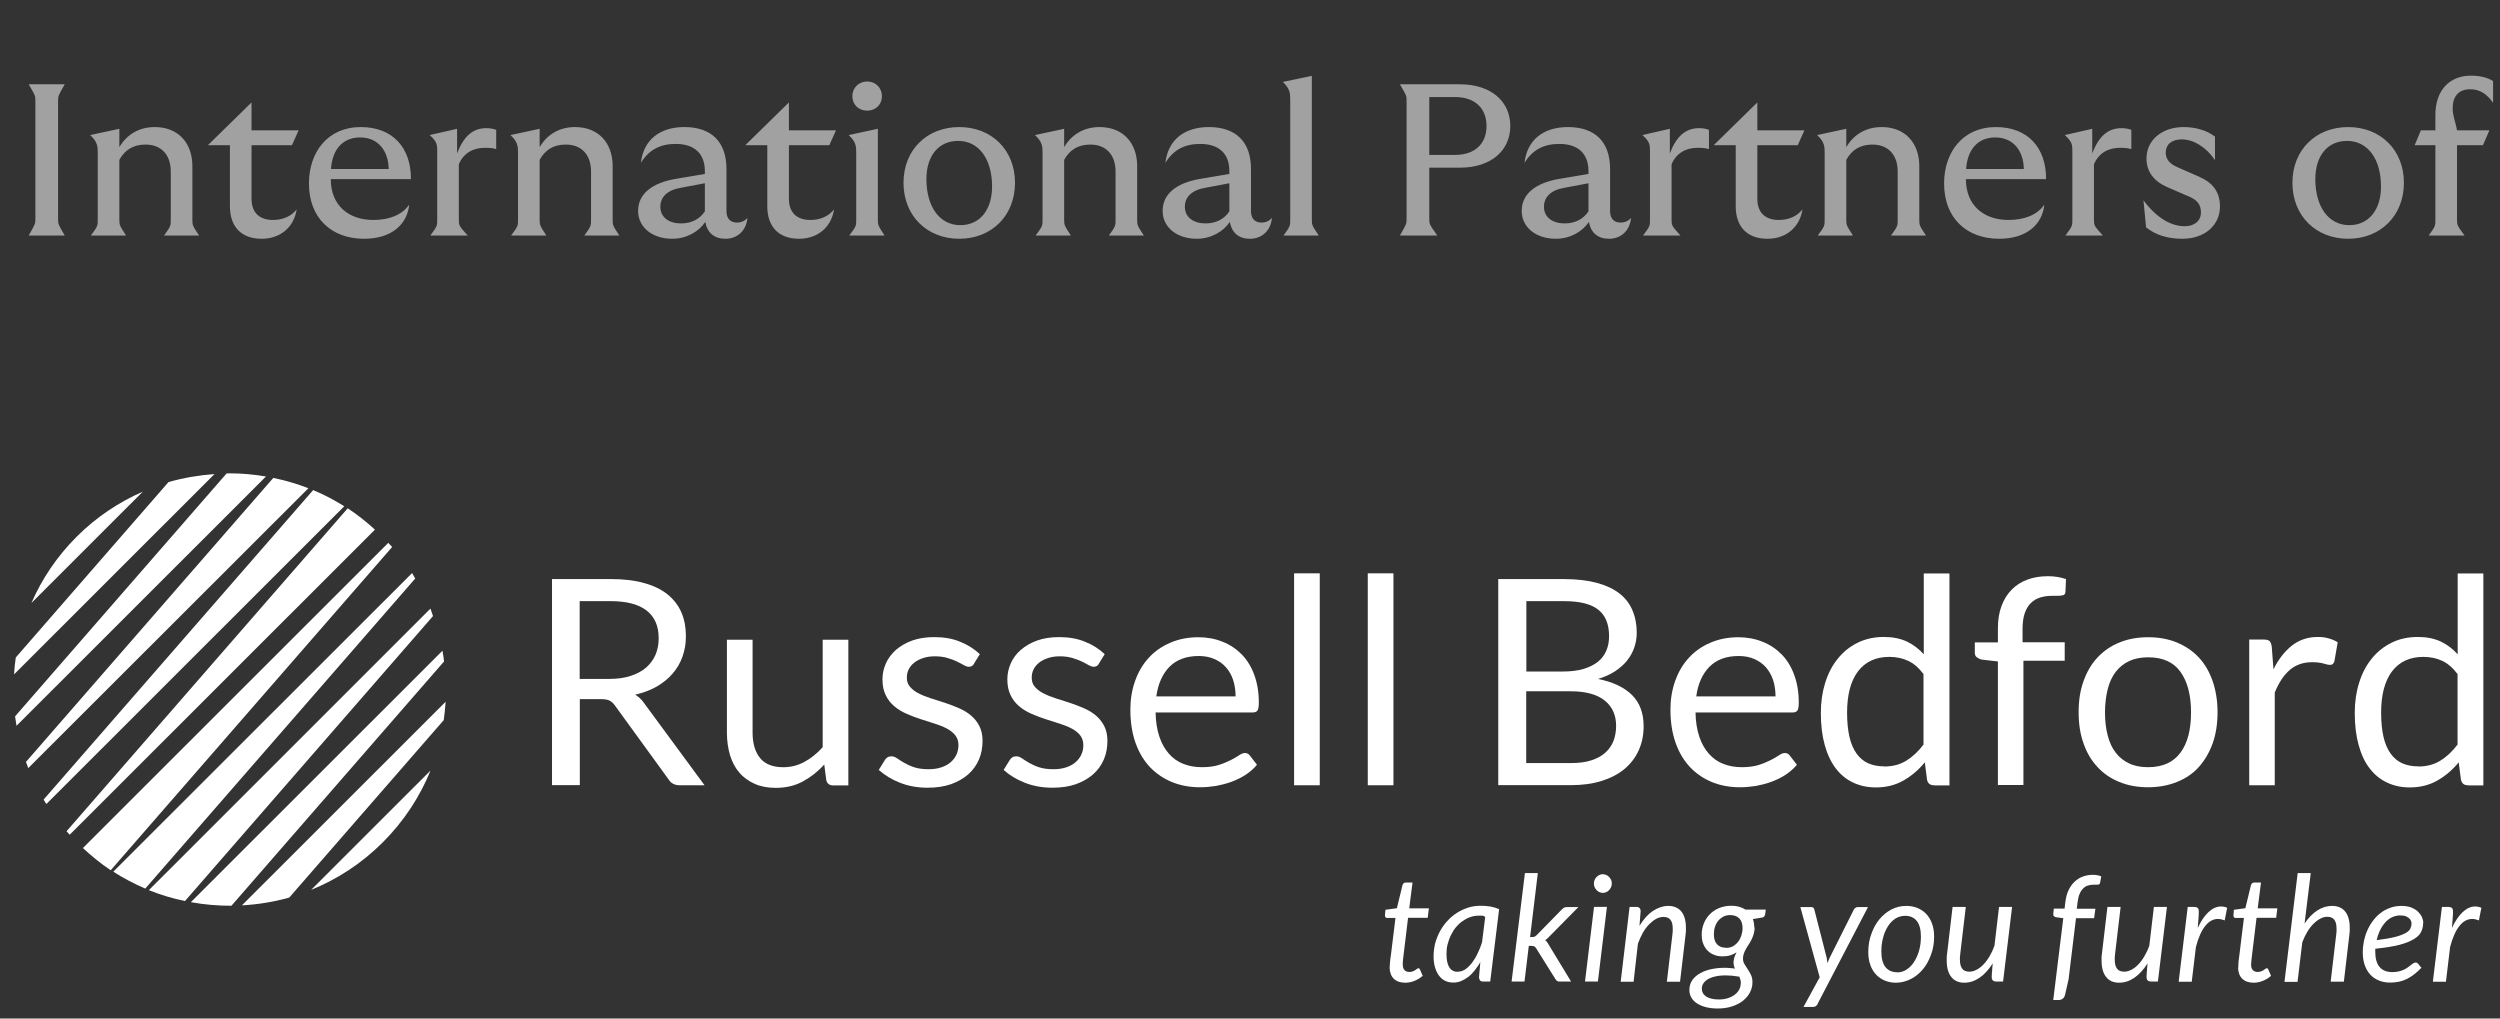 <svg width="162" height="66" viewBox="0 0 162 66" fill="none" xmlns="http://www.w3.org/2000/svg">
<rect x="0" y="0" width="162" height="66" fill="#333333" stroke="none"/>
<g clip-path="url(#clip0_87_672)">
<path d="M17.235 30.876C16.455 30.746 15.675 30.672 14.885 30.672C14.82 30.672 14.745 30.672 14.681 30.681L0.977 46.419C1.005 46.623 1.042 46.828 1.07 47.032L17.235 30.876Z" fill="white"/>
<path d="M19.985 31.637C19.242 31.349 18.48 31.127 17.709 30.969L1.683 49.371C1.73 49.502 1.785 49.641 1.832 49.771L19.985 31.637Z" fill="white"/>
<path d="M22.308 32.807C21.658 32.398 20.989 32.046 20.292 31.758L2.826 51.813C2.882 51.906 2.938 52.008 3.003 52.101L22.308 32.807Z" fill="white"/>
<path d="M2.036 39.074L9.255 31.859C7.703 32.537 6.245 33.503 4.972 34.775C3.69 36.056 2.714 37.514 2.036 39.074Z" fill="white"/>
<path d="M28.672 42.166L12.367 58.461C13.231 58.619 14.114 58.693 14.996 58.693L28.774 42.862C28.746 42.63 28.718 42.398 28.672 42.166Z" fill="white"/>
<path d="M13.9 30.719C12.897 30.793 11.893 30.96 10.918 31.239L1.024 42.603C0.968 42.966 0.931 43.328 0.912 43.699L13.9 30.719Z" fill="white"/>
<path d="M26.907 37.488C26.833 37.367 26.777 37.255 26.703 37.135L7.341 56.485C8.01 56.912 8.698 57.274 9.413 57.58L26.907 37.488Z" fill="white"/>
<path d="M27.883 49.947L20.162 57.663C21.853 56.976 23.432 55.955 24.807 54.581C26.182 53.206 27.204 51.628 27.892 49.947" fill="white"/>
<path d="M28.756 46.652C28.811 46.262 28.849 45.863 28.877 45.473L15.675 58.667C16.706 58.611 17.737 58.444 18.741 58.165L28.756 46.661V46.652Z" fill="white"/>
<path d="M25.411 35.445C25.328 35.352 25.244 35.259 25.16 35.176L5.372 54.953C5.948 55.482 6.542 55.974 7.174 56.392L25.411 35.445Z" fill="white"/>
<path d="M24.296 34.321C23.739 33.81 23.154 33.346 22.531 32.938L4.312 53.866C4.378 53.94 4.452 54.014 4.517 54.089L24.296 34.321Z" fill="white"/>
<path d="M28.059 39.92C28.003 39.763 27.956 39.595 27.891 39.438L9.645 57.682C10.407 57.989 11.187 58.221 11.986 58.388L28.059 39.92Z" fill="white"/>
<path d="M37.572 43.995H39.468C39.997 43.995 40.462 43.93 40.861 43.8C41.261 43.67 41.595 43.494 41.865 43.261C42.134 43.029 42.338 42.751 42.478 42.426C42.617 42.101 42.682 41.748 42.682 41.358C42.682 40.56 42.422 39.965 41.892 39.557C41.363 39.148 40.583 38.953 39.542 38.953H37.563V43.995H37.572ZM37.572 45.304V50.875H35.77V37.523H39.551C40.397 37.523 41.131 37.607 41.744 37.783C42.357 37.95 42.868 38.201 43.267 38.526C43.667 38.851 43.964 39.241 44.159 39.696C44.354 40.151 44.447 40.662 44.447 41.228C44.447 41.702 44.373 42.138 44.224 42.556C44.076 42.964 43.862 43.336 43.574 43.661C43.295 43.986 42.942 44.264 42.543 44.496C42.134 44.729 41.669 44.896 41.158 45.016C41.381 45.146 41.586 45.332 41.753 45.583L45.655 50.885H44.048C43.723 50.885 43.472 50.755 43.323 50.504L39.858 45.731C39.756 45.583 39.635 45.471 39.514 45.406C39.393 45.341 39.208 45.304 38.957 45.304H37.582H37.572Z" fill="white"/>
<path d="M48.767 41.443V47.469C48.767 48.184 48.934 48.732 49.259 49.131C49.585 49.521 50.086 49.716 50.755 49.716C51.238 49.716 51.694 49.605 52.121 49.373C52.548 49.141 52.948 48.825 53.31 48.416V41.453H54.973V50.895H53.988C53.756 50.895 53.598 50.784 53.542 50.552L53.412 49.54C53.003 49.995 52.539 50.357 52.028 50.636C51.517 50.914 50.932 51.053 50.272 51.053C49.752 51.053 49.297 50.97 48.906 50.793C48.516 50.617 48.182 50.385 47.912 50.069C47.643 49.763 47.448 49.382 47.308 48.946C47.178 48.5 47.104 48.017 47.104 47.479V41.453H48.767V41.443Z" fill="white"/>
<path d="M63.121 43.003C63.047 43.142 62.935 43.207 62.777 43.207C62.684 43.207 62.582 43.17 62.461 43.105C62.341 43.04 62.201 42.956 62.025 42.873C61.858 42.789 61.653 42.715 61.412 42.641C61.17 42.566 60.891 42.529 60.575 42.529C60.297 42.529 60.046 42.566 59.823 42.641C59.6 42.715 59.405 42.808 59.247 42.938C59.089 43.059 58.968 43.207 58.885 43.374C58.801 43.541 58.764 43.718 58.764 43.913C58.764 44.154 58.829 44.358 58.977 44.516C59.117 44.674 59.303 44.823 59.535 44.934C59.767 45.055 60.027 45.157 60.315 45.25C60.603 45.343 60.91 45.435 61.217 45.538C61.523 45.64 61.82 45.751 62.118 45.881C62.406 46.002 62.675 46.16 62.898 46.346C63.121 46.531 63.316 46.763 63.456 47.032C63.595 47.302 63.669 47.627 63.669 48.008C63.669 48.444 63.595 48.843 63.437 49.215C63.279 49.586 63.047 49.902 62.749 50.171C62.443 50.44 62.071 50.654 61.635 50.812C61.189 50.969 60.687 51.044 60.102 51.044C59.442 51.044 58.847 50.932 58.309 50.719C57.77 50.505 57.324 50.227 56.943 49.892L57.333 49.261C57.38 49.177 57.445 49.122 57.51 49.075C57.575 49.029 57.667 49.01 57.779 49.01C57.891 49.01 58.011 49.057 58.132 49.14C58.253 49.224 58.411 49.326 58.587 49.428C58.764 49.53 58.977 49.632 59.228 49.716C59.479 49.8 59.795 49.846 60.176 49.846C60.501 49.846 60.78 49.8 61.021 49.716C61.263 49.632 61.467 49.521 61.625 49.372C61.783 49.233 61.904 49.066 61.988 48.88C62.062 48.694 62.108 48.5 62.108 48.286C62.108 48.026 62.034 47.812 61.895 47.636C61.755 47.469 61.569 47.32 61.337 47.2C61.105 47.079 60.845 46.977 60.548 46.884C60.25 46.791 59.953 46.698 59.646 46.596C59.34 46.494 59.033 46.383 58.745 46.253C58.448 46.123 58.188 45.965 57.956 45.77C57.723 45.575 57.538 45.343 57.398 45.055C57.259 44.776 57.184 44.433 57.184 44.024C57.184 43.662 57.259 43.319 57.407 42.984C57.556 42.65 57.779 42.362 58.058 42.111C58.346 41.861 58.699 41.657 59.108 41.508C59.526 41.359 59.999 41.285 60.538 41.285C61.161 41.285 61.718 41.378 62.211 41.582C62.703 41.777 63.13 42.047 63.493 42.39L63.121 42.994V43.003Z" fill="white"/>
<path d="M71.213 43.003C71.138 43.142 71.027 43.207 70.869 43.207C70.776 43.207 70.674 43.17 70.553 43.105C70.432 43.04 70.293 42.956 70.117 42.873C69.949 42.789 69.745 42.715 69.503 42.641C69.262 42.566 68.983 42.529 68.667 42.529C68.388 42.529 68.138 42.566 67.915 42.641C67.692 42.715 67.497 42.808 67.339 42.938C67.181 43.059 67.06 43.207 66.976 43.374C66.893 43.541 66.856 43.718 66.856 43.913C66.856 44.154 66.921 44.358 67.069 44.516C67.209 44.674 67.394 44.823 67.627 44.934C67.859 45.055 68.119 45.157 68.407 45.25C68.695 45.343 69.002 45.435 69.308 45.538C69.615 45.64 69.912 45.751 70.209 45.881C70.497 46.002 70.767 46.16 70.99 46.346C71.213 46.531 71.408 46.763 71.547 47.032C71.687 47.302 71.761 47.627 71.761 48.008C71.761 48.444 71.687 48.843 71.529 49.215C71.371 49.586 71.138 49.902 70.841 50.171C70.535 50.44 70.163 50.654 69.726 50.812C69.28 50.969 68.779 51.044 68.193 51.044C67.534 51.044 66.939 50.932 66.4 50.719C65.862 50.505 65.406 50.227 65.035 49.892L65.425 49.261C65.471 49.177 65.536 49.122 65.601 49.075C65.666 49.029 65.759 49.01 65.871 49.01C65.982 49.01 66.103 49.057 66.224 49.14C66.345 49.224 66.503 49.326 66.679 49.428C66.856 49.53 67.069 49.632 67.32 49.716C67.571 49.8 67.887 49.846 68.268 49.846C68.593 49.846 68.872 49.8 69.113 49.716C69.355 49.632 69.559 49.521 69.717 49.372C69.875 49.233 69.996 49.066 70.079 48.88C70.163 48.694 70.2 48.5 70.2 48.286C70.2 48.026 70.126 47.812 69.987 47.636C69.847 47.469 69.661 47.32 69.429 47.2C69.197 47.079 68.937 46.977 68.639 46.884C68.342 46.791 68.045 46.698 67.738 46.596C67.432 46.494 67.125 46.383 66.837 46.253C66.54 46.123 66.28 45.965 66.047 45.77C65.815 45.575 65.629 45.343 65.49 45.055C65.35 44.776 65.276 44.433 65.276 44.024C65.276 43.662 65.35 43.319 65.499 42.984C65.648 42.65 65.862 42.362 66.15 42.111C66.438 41.861 66.791 41.657 67.199 41.508C67.617 41.359 68.091 41.285 68.63 41.285C69.252 41.285 69.81 41.378 70.302 41.582C70.795 41.777 71.222 42.047 71.584 42.39L71.213 42.994V43.003Z" fill="white"/>
<path d="M77.679 42.509C76.88 42.509 76.248 42.741 75.784 43.206C75.329 43.67 75.041 44.311 74.929 45.128H80.067C80.067 44.747 80.011 44.385 79.909 44.069C79.807 43.754 79.649 43.475 79.444 43.243C79.24 43.011 78.989 42.834 78.692 42.704C78.394 42.574 78.06 42.509 77.679 42.509ZM77.642 41.293C78.209 41.293 78.729 41.386 79.212 41.581C79.695 41.767 80.104 42.045 80.457 42.398C80.81 42.76 81.079 43.196 81.275 43.726C81.47 44.255 81.572 44.849 81.572 45.518C81.572 45.778 81.544 45.954 81.488 46.038C81.432 46.121 81.33 46.168 81.172 46.168H74.883C74.892 46.762 74.976 47.282 75.124 47.727C75.273 48.173 75.477 48.535 75.737 48.832C75.998 49.13 76.304 49.352 76.666 49.492C77.029 49.64 77.428 49.714 77.883 49.714C78.302 49.714 78.655 49.668 78.961 49.575C79.258 49.482 79.519 49.371 79.742 49.26C79.955 49.148 80.141 49.046 80.29 48.944C80.438 48.842 80.559 48.795 80.671 48.795C80.81 48.795 80.912 48.851 80.987 48.953L81.451 49.557C81.247 49.807 80.996 50.021 80.717 50.206C80.429 50.392 80.123 50.541 79.797 50.661C79.472 50.782 79.128 50.866 78.785 50.931C78.432 50.986 78.088 51.014 77.753 51.014C77.103 51.014 76.499 50.903 75.951 50.68C75.403 50.457 74.929 50.132 74.52 49.714C74.121 49.287 73.805 48.767 73.582 48.136C73.359 47.505 73.248 46.79 73.248 45.973C73.248 45.313 73.35 44.7 73.554 44.125C73.758 43.549 74.046 43.057 74.427 42.639C74.808 42.221 75.273 41.887 75.821 41.655C76.369 41.414 76.982 41.293 77.67 41.293" fill="white"/>
<path d="M85.52 37.152H83.857V50.885H85.52V37.152Z" fill="white"/>
<path d="M90.295 37.152H88.632V50.885H90.295V37.152Z" fill="white"/>
<path d="M98.899 44.795V49.447H101.788C102.308 49.447 102.745 49.392 103.116 49.271C103.488 49.15 103.795 48.983 104.027 48.77C104.268 48.556 104.445 48.296 104.556 48.008C104.668 47.711 104.724 47.386 104.724 47.033C104.724 46.346 104.482 45.798 103.99 45.399C103.497 45 102.763 44.795 101.779 44.795H98.899ZM98.899 43.514H101.286C101.797 43.514 102.234 43.459 102.615 43.347C102.986 43.236 103.293 43.078 103.544 42.883C103.785 42.688 103.971 42.446 104.092 42.159C104.213 41.871 104.268 41.564 104.268 41.23C104.268 40.45 104.036 39.874 103.562 39.503C103.089 39.132 102.355 38.955 101.361 38.955H98.908V43.514H98.899ZM97.087 50.886V37.525H101.351C102.169 37.525 102.884 37.609 103.469 37.767C104.055 37.925 104.556 38.157 104.937 38.454C105.318 38.751 105.606 39.122 105.783 39.55C105.969 39.986 106.061 40.469 106.061 41.007C106.061 41.332 106.006 41.657 105.904 41.954C105.801 42.261 105.643 42.539 105.439 42.799C105.235 43.059 104.965 43.291 104.659 43.496C104.343 43.7 103.98 43.867 103.553 43.997C104.529 44.192 105.263 44.545 105.764 45.046C106.266 45.557 106.507 46.225 106.507 47.061C106.507 47.627 106.405 48.138 106.192 48.612C105.987 49.076 105.681 49.475 105.281 49.819C104.882 50.153 104.389 50.413 103.804 50.599C103.219 50.784 102.559 50.877 101.816 50.877H97.087V50.886Z" fill="white"/>
<path d="M112.667 42.509C111.868 42.509 111.236 42.741 110.772 43.206C110.316 43.67 110.028 44.311 109.917 45.128H115.055C115.055 44.747 114.999 44.385 114.897 44.069C114.794 43.754 114.636 43.475 114.432 43.243C114.228 43.011 113.977 42.834 113.68 42.704C113.382 42.574 113.048 42.509 112.667 42.509ZM112.63 41.293C113.196 41.293 113.717 41.386 114.2 41.581C114.683 41.767 115.092 42.045 115.445 42.398C115.798 42.76 116.067 43.196 116.262 43.726C116.457 44.255 116.56 44.849 116.56 45.518C116.56 45.778 116.532 45.954 116.476 46.038C116.42 46.121 116.318 46.168 116.16 46.168H109.87C109.88 46.762 109.963 47.282 110.112 47.727C110.261 48.173 110.465 48.535 110.725 48.832C110.985 49.13 111.292 49.352 111.654 49.492C112.017 49.64 112.416 49.714 112.871 49.714C113.289 49.714 113.642 49.668 113.949 49.575C114.246 49.482 114.506 49.371 114.729 49.26C114.943 49.148 115.129 49.046 115.277 48.944C115.426 48.842 115.547 48.795 115.658 48.795C115.798 48.795 115.9 48.851 115.974 48.953L116.439 49.557C116.234 49.807 115.984 50.021 115.705 50.206C115.417 50.392 115.11 50.541 114.785 50.661C114.46 50.782 114.116 50.866 113.772 50.931C113.419 50.986 113.076 51.014 112.741 51.014C112.091 51.014 111.487 50.903 110.939 50.68C110.391 50.457 109.917 50.132 109.517 49.714C109.118 49.287 108.802 48.767 108.579 48.136C108.356 47.505 108.245 46.79 108.245 45.973C108.245 45.313 108.347 44.7 108.551 44.125C108.756 43.549 109.044 43.057 109.425 42.639C109.805 42.221 110.27 41.887 110.818 41.655C111.366 41.414 111.979 41.293 112.667 41.293" fill="white"/>
<path d="M122.097 49.669C122.636 49.669 123.11 49.548 123.519 49.297C123.927 49.047 124.299 48.703 124.643 48.248V43.68C124.336 43.272 124.002 42.984 123.639 42.817C123.277 42.65 122.868 42.566 122.432 42.566C121.549 42.566 120.871 42.882 120.397 43.504C119.923 44.135 119.691 45.026 119.691 46.187C119.691 46.8 119.747 47.329 119.849 47.766C119.951 48.202 120.109 48.564 120.313 48.843C120.518 49.121 120.769 49.335 121.066 49.465C121.363 49.595 121.707 49.66 122.088 49.66M125.321 50.885C125.079 50.885 124.931 50.774 124.875 50.542L124.726 49.4C124.327 49.892 123.862 50.282 123.342 50.579C122.822 50.876 122.227 51.025 121.558 51.025C121.019 51.025 120.527 50.922 120.081 50.709C119.644 50.505 119.264 50.198 118.957 49.79C118.65 49.39 118.409 48.88 118.242 48.276C118.074 47.673 117.991 46.986 117.991 46.196C117.991 45.5 118.084 44.85 118.269 44.256C118.455 43.652 118.725 43.132 119.078 42.696C119.431 42.25 119.858 41.907 120.36 41.656C120.861 41.405 121.437 41.275 122.079 41.275C122.655 41.275 123.147 41.377 123.565 41.572C123.974 41.767 124.345 42.046 124.661 42.399V37.162H126.324V50.895H125.339L125.321 50.885Z" fill="white"/>
<path d="M129.464 50.885V42.862L128.423 42.742C128.293 42.714 128.182 42.658 128.098 42.593C128.015 42.528 127.968 42.435 127.968 42.305V41.627H129.464V40.718C129.464 40.179 129.538 39.696 129.696 39.278C129.845 38.861 130.068 38.508 130.347 38.22C130.625 37.932 130.969 37.709 131.369 37.561C131.768 37.412 132.214 37.338 132.706 37.338C133.134 37.338 133.524 37.403 133.877 37.524L133.84 38.35C133.84 38.471 133.784 38.545 133.682 38.573C133.58 38.601 133.44 38.61 133.264 38.61H132.976C132.688 38.61 132.428 38.647 132.195 38.721C131.963 38.796 131.759 38.916 131.592 39.084C131.424 39.251 131.294 39.473 131.201 39.743C131.108 40.012 131.062 40.355 131.062 40.755V41.618H133.793V42.816H131.118V50.866H129.445L129.464 50.885Z" fill="white"/>
<path d="M139.201 49.714C140.13 49.714 140.827 49.399 141.291 48.777C141.756 48.154 141.979 47.282 141.979 46.158C141.979 45.035 141.746 44.162 141.291 43.531C140.836 42.899 140.139 42.593 139.201 42.593C138.727 42.593 138.318 42.676 137.974 42.834C137.631 42.992 137.333 43.233 137.101 43.531C136.869 43.837 136.692 44.208 136.581 44.654C136.469 45.1 136.404 45.601 136.404 46.158C136.404 46.715 136.46 47.217 136.581 47.662C136.692 48.108 136.869 48.48 137.101 48.777C137.333 49.083 137.621 49.306 137.974 49.473C138.327 49.64 138.736 49.714 139.201 49.714ZM139.201 41.293C139.888 41.293 140.511 41.404 141.068 41.636C141.625 41.869 142.099 42.194 142.49 42.611C142.88 43.029 143.177 43.549 143.381 44.143C143.586 44.738 143.697 45.416 143.697 46.149C143.697 46.883 143.595 47.57 143.381 48.164C143.168 48.758 142.87 49.269 142.49 49.696C142.109 50.123 141.625 50.448 141.068 50.671C140.511 50.894 139.888 51.014 139.201 51.014C138.513 51.014 137.891 50.903 137.333 50.671C136.776 50.448 136.302 50.123 135.912 49.696C135.522 49.278 135.215 48.767 135.011 48.164C134.797 47.57 134.695 46.901 134.695 46.149C134.695 45.397 134.797 44.738 135.011 44.143C135.224 43.54 135.522 43.029 135.912 42.611C136.302 42.194 136.776 41.859 137.333 41.636C137.891 41.404 138.513 41.293 139.201 41.293Z" fill="white"/>
<path d="M145.75 50.885V41.443H146.698C146.875 41.443 147.005 41.48 147.07 41.545C147.135 41.61 147.181 41.73 147.209 41.898L147.321 43.374C147.646 42.715 148.045 42.204 148.519 41.833C148.993 41.461 149.55 41.275 150.191 41.275C150.451 41.275 150.693 41.303 150.897 41.368C151.111 41.424 151.306 41.508 151.483 41.619L151.269 42.854C151.223 43.012 151.13 43.086 150.981 43.086C150.897 43.086 150.758 43.058 150.582 43.002C150.405 42.947 150.145 42.91 149.829 42.91C149.253 42.91 148.77 43.077 148.38 43.411C147.989 43.745 147.664 44.237 147.404 44.878V50.885H145.741H145.75Z" fill="white"/>
<path d="M156.704 49.669C157.242 49.669 157.716 49.548 158.125 49.297C158.534 49.047 158.905 48.703 159.249 48.248V43.68C158.943 43.272 158.608 42.984 158.246 42.817C157.883 42.65 157.475 42.566 157.038 42.566C156.155 42.566 155.477 42.882 155.003 43.504C154.53 44.135 154.297 45.026 154.297 46.187C154.297 46.8 154.353 47.329 154.455 47.766C154.557 48.202 154.715 48.564 154.92 48.843C155.124 49.121 155.375 49.335 155.672 49.465C155.97 49.595 156.313 49.66 156.694 49.66M159.918 50.885C159.676 50.885 159.537 50.774 159.472 50.542L159.323 49.4C158.924 49.892 158.459 50.282 157.939 50.579C157.419 50.876 156.824 51.025 156.155 51.025C155.617 51.025 155.124 50.922 154.678 50.709C154.242 50.505 153.861 50.198 153.554 49.79C153.238 49.39 153.006 48.88 152.839 48.276C152.672 47.673 152.588 46.986 152.588 46.196C152.588 45.5 152.681 44.85 152.867 44.256C153.052 43.652 153.322 43.132 153.675 42.696C154.028 42.25 154.455 41.907 154.957 41.656C155.459 41.405 156.035 41.275 156.676 41.275C157.252 41.275 157.744 41.377 158.162 41.572C158.571 41.767 158.943 42.046 159.258 42.399V37.162H160.921V50.895H159.937L159.918 50.885Z" fill="white"/>
<path d="M90.054 62.695C90.054 62.695 90.054 62.649 90.054 62.621C90.054 62.593 90.054 62.547 90.063 62.491C90.073 62.435 90.073 62.361 90.082 62.268C90.082 62.175 90.11 62.055 90.129 61.906L90.426 59.483H89.887C89.887 59.483 89.813 59.474 89.785 59.446C89.757 59.418 89.748 59.381 89.748 59.334C89.748 59.325 89.748 59.306 89.748 59.279C89.748 59.251 89.748 59.214 89.757 59.176C89.757 59.139 89.757 59.102 89.766 59.065C89.766 59.028 89.766 58.991 89.775 58.954L90.519 58.852L90.881 57.357C90.89 57.31 90.918 57.273 90.955 57.236C90.993 57.208 91.03 57.19 91.085 57.19H91.531L91.318 58.861H92.59L92.516 59.474H91.243L90.955 61.85C90.937 61.98 90.927 62.083 90.918 62.166C90.918 62.25 90.9 62.306 90.9 62.352C90.9 62.398 90.9 62.435 90.9 62.454C90.9 62.473 90.9 62.491 90.9 62.5C90.9 62.658 90.937 62.788 91.011 62.863C91.085 62.937 91.188 62.983 91.318 62.983C91.401 62.983 91.476 62.974 91.541 62.946C91.606 62.918 91.661 62.9 91.708 62.863C91.754 62.835 91.791 62.807 91.829 62.779C91.856 62.751 91.894 62.742 91.912 62.742C91.931 62.742 91.959 62.742 91.968 62.76C91.977 62.77 91.996 62.788 92.014 62.825L92.191 63.234C92.033 63.373 91.866 63.475 91.661 63.559C91.466 63.642 91.262 63.68 91.058 63.68C90.751 63.68 90.5 63.596 90.324 63.429C90.147 63.262 90.054 63.011 90.045 62.695" fill="white"/>
<path d="M94.476 62.964C94.634 62.964 94.783 62.918 94.932 62.825C95.08 62.732 95.22 62.593 95.359 62.426C95.489 62.259 95.619 62.054 95.731 61.822C95.842 61.59 95.954 61.33 96.037 61.052L96.242 59.418C96.167 59.362 96.102 59.334 96.037 59.334H95.833C95.638 59.334 95.461 59.362 95.275 59.427C95.09 59.492 94.932 59.575 94.774 59.687C94.616 59.798 94.476 59.928 94.346 60.086C94.216 60.235 94.114 60.411 94.021 60.597C93.928 60.782 93.863 60.977 93.807 61.182C93.752 61.386 93.733 61.599 93.733 61.822C93.733 62.584 93.975 62.974 94.467 62.974M96.557 63.605H96.121C96.009 63.605 95.935 63.577 95.898 63.522C95.861 63.466 95.842 63.392 95.842 63.308L95.926 62.342C95.814 62.547 95.684 62.723 95.554 62.89C95.424 63.057 95.285 63.197 95.136 63.308C94.987 63.419 94.829 63.512 94.671 63.577C94.513 63.642 94.337 63.67 94.17 63.67C93.975 63.67 93.807 63.633 93.65 63.559C93.492 63.484 93.362 63.373 93.25 63.224C93.138 63.085 93.055 62.899 92.99 62.686C92.925 62.472 92.897 62.231 92.897 61.962C92.897 61.692 92.934 61.395 92.999 61.126C93.073 60.857 93.176 60.597 93.306 60.355C93.436 60.114 93.594 59.891 93.78 59.687C93.965 59.483 94.17 59.306 94.402 59.158C94.634 59.009 94.876 58.898 95.136 58.814C95.396 58.73 95.675 58.693 95.963 58.693C96.167 58.693 96.372 58.712 96.567 58.74C96.762 58.777 96.957 58.833 97.143 58.916L96.567 63.596L96.557 63.605Z" fill="white"/>
<path d="M99.651 56.576L99.15 60.717H99.298C99.363 60.717 99.41 60.717 99.456 60.689C99.493 60.671 99.54 60.634 99.596 60.578L101.194 58.944C101.249 58.897 101.296 58.851 101.342 58.823C101.389 58.795 101.454 58.777 101.528 58.777H102.281L100.413 60.671C100.367 60.717 100.32 60.773 100.274 60.81C100.227 60.856 100.181 60.894 100.125 60.922C100.181 60.959 100.218 61.005 100.255 61.051C100.292 61.098 100.32 61.163 100.357 61.219L101.807 63.605H101.073C101.008 63.605 100.943 63.596 100.906 63.568C100.859 63.54 100.822 63.503 100.785 63.438L99.549 61.46C99.512 61.395 99.466 61.358 99.428 61.33C99.391 61.312 99.326 61.293 99.233 61.293H99.066L98.787 63.605H97.951L98.815 56.576H99.651Z" fill="white"/>
<path d="M104.445 57.254C104.445 57.337 104.426 57.412 104.398 57.486C104.361 57.56 104.324 57.625 104.268 57.681C104.213 57.737 104.148 57.783 104.083 57.811C104.008 57.848 103.943 57.857 103.86 57.857C103.776 57.857 103.711 57.839 103.646 57.811C103.581 57.783 103.516 57.737 103.46 57.681C103.404 57.625 103.367 57.56 103.33 57.486C103.302 57.412 103.284 57.337 103.284 57.254C103.284 57.17 103.302 57.096 103.33 57.022C103.358 56.947 103.404 56.883 103.46 56.827C103.516 56.771 103.572 56.725 103.646 56.697C103.711 56.66 103.785 56.65 103.86 56.65C103.934 56.65 104.008 56.669 104.083 56.697C104.157 56.725 104.213 56.771 104.268 56.827C104.324 56.883 104.371 56.947 104.398 57.022C104.436 57.096 104.445 57.18 104.445 57.263M104.129 58.767L103.544 63.605H102.708L103.293 58.767H104.129Z" fill="white"/>
<path d="M105.021 63.606L105.597 58.768H106.024C106.219 58.768 106.312 58.861 106.312 59.056L106.238 59.994C106.498 59.567 106.786 59.242 107.111 59.028C107.437 58.815 107.771 58.703 108.115 58.703C108.458 58.703 108.756 58.824 108.951 59.065C109.146 59.307 109.248 59.66 109.248 60.124C109.248 60.189 109.248 60.254 109.248 60.319C109.248 60.384 109.239 60.458 109.23 60.532L108.867 63.615H108.013L108.375 60.532C108.375 60.467 108.384 60.412 108.393 60.347C108.393 60.291 108.393 60.235 108.393 60.179C108.393 59.919 108.347 59.724 108.245 59.604C108.143 59.474 107.994 59.418 107.79 59.418C107.641 59.418 107.483 59.455 107.325 59.539C107.167 59.622 107.018 59.743 106.87 59.892C106.721 60.04 106.582 60.226 106.461 60.439C106.34 60.653 106.229 60.894 106.136 61.154L105.857 63.615H105.002L105.021 63.606Z" fill="white"/>
<path d="M111.85 61.423C112.017 61.423 112.175 61.386 112.305 61.312C112.435 61.237 112.546 61.135 112.639 61.015C112.732 60.894 112.797 60.755 112.844 60.606C112.89 60.458 112.918 60.3 112.918 60.142C112.918 59.863 112.844 59.65 112.704 59.51C112.565 59.371 112.37 59.297 112.119 59.297C111.942 59.297 111.794 59.334 111.664 59.399C111.534 59.473 111.422 59.566 111.329 59.678C111.236 59.798 111.171 59.928 111.125 60.077C111.078 60.225 111.06 60.383 111.06 60.541C111.06 60.829 111.125 61.042 111.264 61.191C111.404 61.34 111.599 61.414 111.84 61.414M112.806 63.726C112.806 63.642 112.806 63.568 112.779 63.494C112.76 63.419 112.741 63.354 112.714 63.289C112.537 63.262 112.379 63.243 112.23 63.224C112.082 63.215 111.933 63.206 111.803 63.206C111.543 63.206 111.311 63.234 111.125 63.28C110.93 63.327 110.772 63.392 110.651 63.466C110.53 63.54 110.437 63.633 110.372 63.735C110.307 63.837 110.279 63.939 110.279 64.051C110.279 64.283 110.372 64.45 110.567 64.58C110.763 64.701 111.032 64.766 111.385 64.766C111.599 64.766 111.785 64.738 111.961 64.682C112.138 64.626 112.286 64.552 112.407 64.459C112.528 64.367 112.63 64.255 112.695 64.134C112.76 64.014 112.797 63.884 112.797 63.744M113.698 60.114C113.698 60.272 113.67 60.42 113.633 60.541C113.596 60.671 113.55 60.782 113.494 60.894C113.438 61.005 113.382 61.107 113.317 61.2C113.252 61.293 113.197 61.395 113.141 61.488C113.085 61.581 113.039 61.683 113.002 61.785C112.964 61.887 112.946 61.999 112.946 62.11C112.946 62.24 112.974 62.37 113.039 62.472C113.104 62.575 113.178 62.695 113.252 62.807C113.327 62.918 113.401 63.048 113.466 63.178C113.531 63.317 113.559 63.475 113.559 63.661C113.559 63.884 113.503 64.106 113.401 64.302C113.299 64.506 113.141 64.682 112.955 64.84C112.76 64.998 112.528 65.118 112.249 65.211C111.97 65.304 111.654 65.351 111.311 65.351C111.032 65.351 110.781 65.323 110.558 65.267C110.326 65.211 110.14 65.128 109.973 65.026C109.815 64.924 109.685 64.794 109.601 64.645C109.518 64.496 109.471 64.329 109.471 64.153C109.471 63.902 109.536 63.689 109.666 63.503C109.796 63.327 109.973 63.169 110.187 63.057C110.4 62.937 110.642 62.853 110.911 62.797C111.181 62.742 111.459 62.714 111.747 62.714C111.859 62.714 111.98 62.714 112.091 62.732C112.203 62.732 112.314 62.751 112.426 62.77C112.398 62.705 112.37 62.649 112.361 62.584C112.351 62.519 112.333 62.444 112.333 62.37C112.333 62.268 112.351 62.166 112.379 62.064C112.407 61.962 112.463 61.841 112.528 61.711C112.407 61.794 112.268 61.859 112.119 61.906C111.97 61.952 111.803 61.971 111.608 61.971C111.413 61.971 111.246 61.943 111.088 61.878C110.93 61.822 110.781 61.73 110.66 61.609C110.54 61.488 110.447 61.349 110.372 61.163C110.298 60.987 110.27 60.782 110.27 60.541C110.27 60.3 110.317 60.086 110.4 59.863C110.484 59.64 110.605 59.445 110.772 59.269C110.939 59.093 111.134 58.953 111.376 58.851C111.617 58.749 111.887 58.693 112.203 58.693C112.556 58.693 112.853 58.777 113.113 58.944H114.423L114.386 59.223C114.386 59.278 114.358 59.325 114.33 59.371C114.302 59.418 114.256 59.445 114.191 59.455L113.587 59.557C113.615 59.64 113.643 59.724 113.652 59.817C113.661 59.91 113.68 60.002 113.68 60.105" fill="white"/>
<path d="M117.786 65.054C117.721 65.184 117.619 65.249 117.489 65.249H116.867L117.916 63.327L116.662 58.777H117.359C117.424 58.777 117.48 58.796 117.508 58.824C117.545 58.861 117.563 58.898 117.573 58.954L118.353 61.999C118.372 62.064 118.381 62.129 118.39 62.203C118.399 62.269 118.409 62.334 118.418 62.408C118.446 62.343 118.474 62.278 118.502 62.203C118.529 62.139 118.557 62.064 118.595 61.999L120.127 58.944C120.155 58.889 120.192 58.852 120.239 58.824C120.285 58.796 120.332 58.777 120.378 58.777H121.047L117.777 65.054H117.786Z" fill="white"/>
<path d="M122.933 63.011C123.165 63.011 123.379 62.946 123.565 62.816C123.76 62.686 123.918 62.519 124.048 62.306C124.178 62.092 124.289 61.851 124.364 61.572C124.438 61.294 124.475 61.006 124.475 60.699C124.475 60.254 124.391 59.919 124.215 59.687C124.038 59.465 123.788 59.344 123.453 59.344C123.221 59.344 123.007 59.409 122.812 59.529C122.626 59.66 122.459 59.827 122.329 60.04C122.199 60.254 122.087 60.495 122.022 60.774C121.948 61.052 121.911 61.34 121.911 61.647C121.911 62.092 121.994 62.426 122.171 62.658C122.348 62.881 122.598 63.002 122.933 63.002M122.858 63.68C122.589 63.68 122.357 63.633 122.134 63.541C121.911 63.448 121.725 63.318 121.567 63.151C121.409 62.983 121.279 62.77 121.195 62.519C121.103 62.269 121.065 61.99 121.065 61.674C121.065 61.266 121.13 60.885 121.261 60.523C121.391 60.161 121.558 59.845 121.781 59.576C122.004 59.307 122.264 59.093 122.561 58.935C122.858 58.777 123.193 58.703 123.537 58.703C123.797 58.703 124.038 58.749 124.261 58.842C124.484 58.935 124.67 59.065 124.828 59.232C124.986 59.409 125.116 59.613 125.2 59.864C125.293 60.114 125.33 60.393 125.33 60.709C125.33 61.117 125.265 61.498 125.135 61.851C125.005 62.213 124.837 62.529 124.614 62.798C124.391 63.067 124.131 63.281 123.825 63.438C123.518 63.596 123.193 63.68 122.849 63.68" fill="white"/>
<path d="M127.383 58.768L127.021 61.841C127.021 61.906 127.011 61.962 127.002 62.017C127.002 62.073 127.002 62.129 127.002 62.184C127.002 62.444 127.049 62.639 127.151 62.769C127.244 62.899 127.402 62.964 127.615 62.964C127.764 62.964 127.913 62.927 128.071 62.844C128.229 62.769 128.377 62.649 128.517 62.509C128.665 62.361 128.795 62.184 128.916 61.98C129.037 61.776 129.148 61.544 129.241 61.284L129.538 58.768H130.384L129.799 63.605H129.381C129.278 63.605 129.204 63.587 129.148 63.54C129.093 63.494 129.065 63.429 129.065 63.336C129.065 63.336 129.065 63.308 129.065 63.252C129.065 63.197 129.065 63.141 129.074 63.076C129.074 63.011 129.074 62.955 129.093 62.899C129.093 62.844 129.093 62.816 129.093 62.816L129.13 62.426C128.87 62.834 128.582 63.15 128.266 63.364C127.95 63.577 127.625 63.679 127.281 63.679C126.919 63.679 126.64 63.559 126.445 63.308C126.25 63.066 126.147 62.714 126.147 62.249C126.147 62.184 126.147 62.119 126.147 62.054C126.147 61.989 126.147 61.915 126.166 61.841L126.528 58.768H127.374H127.383Z" fill="white"/>
<path d="M134.527 59.482L134.044 63.456L133.821 64.44C133.766 64.682 133.617 64.802 133.385 64.802H133.05L133.701 59.501L133.227 59.436C133.171 59.417 133.134 59.399 133.097 59.371C133.069 59.343 133.05 59.297 133.05 59.25L133.087 58.879H133.784L133.84 58.414C133.877 58.136 133.942 57.895 134.044 57.681C134.147 57.467 134.277 57.282 134.435 57.133C134.593 56.985 134.769 56.873 134.973 56.799C135.178 56.725 135.391 56.688 135.624 56.688C135.819 56.688 136.005 56.725 136.163 56.79L136.079 57.226C136.079 57.226 136.051 57.3 136.014 57.31C135.977 57.319 135.93 57.328 135.875 57.328H135.67C135.531 57.328 135.41 57.347 135.289 57.384C135.178 57.421 135.066 57.486 134.983 57.579C134.89 57.672 134.815 57.783 134.76 57.922C134.695 58.062 134.658 58.238 134.63 58.442L134.574 58.888H135.782L135.698 59.501H134.527V59.482Z" fill="white"/>
<path d="M137.417 58.768L137.054 61.841C137.054 61.906 137.045 61.962 137.036 62.017C137.036 62.073 137.036 62.129 137.036 62.184C137.036 62.444 137.082 62.639 137.185 62.769C137.277 62.899 137.435 62.964 137.649 62.964C137.798 62.964 137.946 62.927 138.104 62.844C138.262 62.769 138.411 62.649 138.55 62.509C138.699 62.361 138.829 62.184 138.95 61.98C139.07 61.776 139.182 61.544 139.275 61.284L139.572 58.768H140.418L139.832 63.605H139.414C139.312 63.605 139.238 63.587 139.182 63.54C139.126 63.494 139.098 63.429 139.098 63.336C139.098 63.336 139.098 63.308 139.098 63.252C139.098 63.197 139.098 63.141 139.108 63.076C139.108 63.011 139.108 62.955 139.126 62.899C139.126 62.844 139.126 62.816 139.126 62.816L139.163 62.426C138.903 62.834 138.615 63.15 138.299 63.364C137.983 63.577 137.658 63.679 137.315 63.679C136.952 63.679 136.674 63.559 136.478 63.308C136.283 63.066 136.181 62.714 136.181 62.249C136.181 62.184 136.181 62.119 136.181 62.054C136.181 61.989 136.181 61.915 136.2 61.841L136.562 58.768H137.407H137.417Z" fill="white"/>
<path d="M141.179 63.605L141.765 58.768H142.192C142.285 58.768 142.35 58.787 142.406 58.833C142.452 58.87 142.48 58.935 142.48 59.019C142.48 59.028 142.48 59.047 142.48 59.075C142.48 59.102 142.48 59.121 142.48 59.149C142.48 59.177 142.48 59.195 142.48 59.214C142.48 59.232 142.48 59.242 142.48 59.251L142.415 60.133C142.619 59.687 142.851 59.344 143.112 59.102C143.372 58.861 143.641 58.74 143.92 58.74C144.05 58.74 144.189 58.768 144.319 58.824L144.161 59.641C144.013 59.585 143.864 59.548 143.725 59.548C143.418 59.548 143.139 59.697 142.898 60.003C142.656 60.3 142.452 60.764 142.294 61.368L142.025 63.615H141.188L141.179 63.605Z" fill="white"/>
<path d="M145.044 62.695C145.044 62.695 145.044 62.649 145.044 62.621C145.044 62.593 145.044 62.547 145.044 62.491C145.044 62.435 145.054 62.361 145.063 62.268C145.072 62.175 145.091 62.055 145.109 61.906L145.407 59.483H144.868C144.868 59.483 144.794 59.474 144.766 59.446C144.738 59.418 144.729 59.381 144.729 59.334C144.729 59.325 144.729 59.306 144.729 59.279C144.729 59.251 144.729 59.214 144.738 59.176C144.738 59.139 144.747 59.102 144.747 59.065C144.747 59.028 144.756 58.991 144.756 58.954L145.5 58.852L145.862 57.357C145.871 57.31 145.899 57.273 145.936 57.236C145.973 57.208 146.011 57.19 146.066 57.19H146.512L146.299 58.861H147.571L147.497 59.474H146.224L145.936 61.85C145.918 61.98 145.908 62.083 145.899 62.166C145.899 62.25 145.881 62.306 145.881 62.352C145.881 62.398 145.881 62.435 145.871 62.454C145.871 62.473 145.871 62.491 145.871 62.5C145.871 62.658 145.908 62.788 145.983 62.863C146.057 62.937 146.159 62.983 146.289 62.983C146.373 62.983 146.447 62.974 146.512 62.946C146.577 62.918 146.633 62.9 146.679 62.863C146.726 62.835 146.763 62.807 146.8 62.779C146.828 62.751 146.865 62.742 146.884 62.742C146.902 62.742 146.93 62.742 146.94 62.76C146.958 62.77 146.968 62.788 146.986 62.825L147.163 63.234C147.014 63.373 146.837 63.475 146.633 63.559C146.438 63.642 146.234 63.68 146.038 63.68C145.732 63.68 145.481 63.596 145.305 63.429C145.128 63.262 145.035 63.011 145.026 62.695" fill="white"/>
<path d="M148.036 63.605L148.89 56.576H149.736L149.336 59.844C149.587 59.473 149.866 59.185 150.172 58.99C150.479 58.795 150.795 58.702 151.12 58.702C151.482 58.702 151.77 58.823 151.966 59.065C152.161 59.306 152.263 59.659 152.263 60.123C152.263 60.188 152.263 60.253 152.263 60.318C152.263 60.383 152.254 60.457 152.244 60.532L151.882 63.614H151.027L151.39 60.532C151.39 60.467 151.399 60.411 151.408 60.346C151.408 60.29 151.408 60.234 151.408 60.179C151.408 59.919 151.362 59.724 151.259 59.594C151.157 59.464 151.009 59.408 150.795 59.408C150.656 59.408 150.507 59.445 150.358 59.529C150.21 59.603 150.061 59.715 149.912 59.863C149.773 60.002 149.634 60.179 149.513 60.383C149.392 60.587 149.281 60.81 149.188 61.061L148.881 63.623H148.026L148.036 63.605Z" fill="white"/>
<path d="M155.561 59.316C155.357 59.316 155.171 59.362 155.004 59.437C154.836 59.52 154.688 59.632 154.558 59.78C154.428 59.929 154.316 60.096 154.223 60.291C154.13 60.486 154.056 60.699 154.01 60.922C154.502 60.857 154.892 60.792 155.189 60.718C155.487 60.644 155.71 60.551 155.877 60.467C156.035 60.374 156.137 60.282 156.193 60.17C156.239 60.068 156.267 59.957 156.267 59.845C156.267 59.789 156.258 59.724 156.23 59.669C156.202 59.604 156.165 59.548 156.109 59.502C156.053 59.455 155.979 59.409 155.896 59.372C155.803 59.334 155.7 59.325 155.57 59.325M157.02 59.808C157.02 60.022 156.973 60.207 156.89 60.384C156.806 60.56 156.648 60.718 156.416 60.857C156.184 60.996 155.868 61.127 155.468 61.229C155.069 61.331 154.548 61.414 153.917 61.479C153.917 61.517 153.917 61.544 153.917 61.581V61.684C153.917 62.111 154.01 62.436 154.195 62.658C154.381 62.881 154.66 62.993 155.041 62.993C155.189 62.993 155.329 62.974 155.45 62.946C155.57 62.919 155.673 62.872 155.775 62.835C155.868 62.788 155.951 62.742 156.026 62.686C156.1 62.631 156.165 62.575 156.221 62.538C156.286 62.491 156.341 62.454 156.388 62.417C156.434 62.389 156.49 62.371 156.537 62.371C156.592 62.371 156.648 62.398 156.694 62.454L156.908 62.714C156.741 62.881 156.583 63.03 156.434 63.141C156.276 63.262 156.118 63.364 155.961 63.438C155.793 63.522 155.626 63.578 155.45 63.615C155.273 63.652 155.078 63.671 154.883 63.671C154.604 63.671 154.353 63.624 154.14 63.531C153.917 63.438 153.731 63.309 153.582 63.141C153.434 62.974 153.313 62.77 153.229 62.519C153.146 62.278 153.108 62.009 153.108 61.711C153.108 61.461 153.136 61.219 153.183 60.969C153.238 60.718 153.313 60.486 153.415 60.263C153.517 60.04 153.638 59.836 153.787 59.641C153.935 59.446 154.093 59.288 154.279 59.149C154.465 59.01 154.669 58.898 154.892 58.824C155.115 58.74 155.357 58.703 155.617 58.703C155.877 58.703 156.072 58.74 156.249 58.805C156.425 58.88 156.574 58.963 156.685 59.075C156.797 59.186 156.89 59.307 156.945 59.437C157.001 59.567 157.029 59.697 157.029 59.808" fill="white"/>
<path d="M157.651 63.605L158.237 58.768H158.664C158.757 58.768 158.822 58.787 158.878 58.833C158.924 58.87 158.952 58.935 158.952 59.019C158.952 59.028 158.952 59.047 158.952 59.075C158.952 59.102 158.952 59.121 158.952 59.149C158.952 59.177 158.952 59.195 158.952 59.214C158.952 59.232 158.952 59.242 158.952 59.251L158.887 60.133C159.091 59.687 159.324 59.344 159.584 59.102C159.844 58.861 160.113 58.74 160.392 58.74C160.522 58.74 160.661 58.768 160.792 58.824L160.634 59.641C160.485 59.585 160.336 59.548 160.197 59.548C159.89 59.548 159.612 59.697 159.37 60.003C159.129 60.3 158.924 60.764 158.766 61.368L158.497 63.615H157.661L157.651 63.605Z" fill="white"/>
</g>
<path d="M1.859 15.262C2.293 14.506 2.293 14.506 2.293 14.142V6.554C2.293 6.204 2.293 6.204 1.859 5.462H4.197C3.763 6.218 3.763 6.218 3.763 6.582V14.17C3.763 14.52 3.763 14.52 4.197 15.262H1.859ZM10.632 15.262C11.066 14.66 11.066 14.646 11.066 14.212V11.118C11.066 9.998 10.422 9.368 9.428 9.368C8.63 9.368 8.084 9.718 7.734 10.362V14.184C7.734 14.59 7.734 14.59 8.168 15.262H5.886C6.334 14.66 6.334 14.646 6.334 14.212V9.942C6.334 9.508 6.334 9.2 5.844 8.752L7.734 8.346V9.536C8.238 8.682 9.05 8.234 10.03 8.234C11.528 8.234 12.466 9.242 12.466 10.768V14.198C12.466 14.604 12.466 14.604 12.9 15.262H10.632ZM16.957 15.472C15.557 15.472 14.899 14.604 14.899 13.372V9.41H13.471L16.299 6.638V8.444H19.351L18.917 9.41H16.299V12.882C16.299 13.806 16.845 14.254 17.685 14.254C18.329 14.254 18.875 14.016 19.225 13.568C19.043 14.744 18.147 15.472 16.957 15.472ZM23.59 15.472C21.49 15.472 20.02 14.142 20.02 11.888C20.02 9.872 21.224 8.234 23.38 8.234C25.452 8.234 26.642 9.578 26.628 11.608H21.434C21.434 13.33 22.61 14.254 24.192 14.254C25.214 14.254 26.054 13.932 26.516 13.26C26.39 14.534 25.382 15.472 23.59 15.472ZM21.448 10.95H25.186C25.172 9.802 24.528 8.906 23.338 8.906C22.204 8.906 21.532 9.69 21.448 10.95ZM27.884 15.262C28.332 14.66 28.332 14.646 28.332 14.212V9.816C28.332 9.396 28.332 9.186 27.842 8.752L29.62 8.346V9.942C30.026 8.878 30.6 8.304 31.524 8.304C31.79 8.304 32.014 8.36 32.154 8.416V9.662C31.93 9.592 31.706 9.578 31.412 9.578C30.698 9.578 30.054 9.886 29.732 10.642V14.212C29.732 14.618 29.732 14.618 30.306 15.262H27.884ZM37.866 15.262C38.3 14.66 38.3 14.646 38.3 14.212V11.118C38.3 9.998 37.656 9.368 36.662 9.368C35.864 9.368 35.318 9.718 34.968 10.362V14.184C34.968 14.59 34.968 14.59 35.402 15.262H33.12C33.568 14.66 33.568 14.646 33.568 14.212V9.942C33.568 9.508 33.568 9.2 33.078 8.752L34.968 8.346V9.536C35.472 8.682 36.284 8.234 37.264 8.234C38.762 8.234 39.7 9.242 39.7 10.768V14.198C39.7 14.604 39.7 14.604 40.134 15.262H37.866ZM47.005 15.472C46.277 15.472 45.829 15.08 45.703 14.38C45.297 14.996 44.499 15.472 43.561 15.472C42.273 15.472 41.349 14.73 41.349 13.666C41.349 12.574 42.231 11.86 43.771 11.594L45.675 11.272V11.09C45.675 9.956 45.003 9.326 43.785 9.326C42.763 9.326 42.049 9.718 41.531 10.544C41.699 9.06 42.763 8.234 44.345 8.234C46.095 8.234 47.075 9.186 47.075 10.95V13.694C47.075 14.156 47.327 14.422 47.747 14.422C48.027 14.422 48.265 14.324 48.433 14.114C48.363 14.954 47.775 15.472 47.005 15.472ZM42.791 13.4C42.791 14.086 43.351 14.478 44.135 14.478C44.835 14.478 45.367 14.17 45.675 13.694V11.874L44.121 12.168C43.197 12.322 42.791 12.798 42.791 13.4ZM51.779 15.472C50.38 15.472 49.721 14.604 49.721 13.372V9.41H48.294L51.121 6.638V8.444H54.173L53.739 9.41H51.121V12.882C51.121 13.806 51.667 14.254 52.508 14.254C53.151 14.254 53.697 14.016 54.047 13.568C53.865 14.744 52.969 15.472 51.779 15.472ZM55.036 15.262C55.484 14.66 55.484 14.646 55.484 14.212V9.942C55.484 9.508 55.484 9.2 54.994 8.752L56.884 8.346V14.184C56.884 14.59 56.884 14.59 57.318 15.262H55.036ZM55.232 6.232C55.232 5.7 55.638 5.28 56.198 5.28C56.744 5.28 57.15 5.7 57.15 6.232C57.15 6.778 56.744 7.17 56.198 7.17C55.638 7.17 55.232 6.778 55.232 6.232ZM62.16 15.472C60.074 15.472 58.547 13.988 58.547 11.846C58.547 9.704 60.074 8.234 62.16 8.234C64.246 8.234 65.772 9.704 65.772 11.846C65.772 13.988 64.246 15.472 62.16 15.472ZM60.032 11.608C60.032 13.414 60.9 14.59 62.23 14.59C63.475 14.59 64.287 13.624 64.287 12.084C64.287 10.292 63.419 9.13 62.09 9.13C60.83 9.13 60.032 10.082 60.032 11.608ZM71.855 15.262C72.289 14.66 72.289 14.646 72.289 14.212V11.118C72.289 9.998 71.645 9.368 70.651 9.368C69.853 9.368 69.307 9.718 68.957 10.362V14.184C68.957 14.59 68.957 14.59 69.391 15.262H67.109C67.557 14.66 67.557 14.646 67.557 14.212V9.942C67.557 9.508 67.557 9.2 67.067 8.752L68.957 8.346V9.536C69.461 8.682 70.273 8.234 71.253 8.234C72.751 8.234 73.689 9.242 73.689 10.768V14.198C73.689 14.604 73.689 14.604 74.123 15.262H71.855ZM80.993 15.472C80.266 15.472 79.817 15.08 79.692 14.38C79.285 14.996 78.487 15.472 77.549 15.472C76.261 15.472 75.338 14.73 75.338 13.666C75.338 12.574 76.219 11.86 77.76 11.594L79.663 11.272V11.09C79.663 9.956 78.992 9.326 77.773 9.326C76.751 9.326 76.037 9.718 75.519 10.544C75.688 9.06 76.751 8.234 78.334 8.234C80.084 8.234 81.064 9.186 81.064 10.95V13.694C81.064 14.156 81.316 14.422 81.736 14.422C82.016 14.422 82.254 14.324 82.421 14.114C82.352 14.954 81.763 15.472 80.993 15.472ZM76.779 13.4C76.779 14.086 77.34 14.478 78.124 14.478C78.823 14.478 79.356 14.17 79.663 13.694V11.874L78.109 12.168C77.186 12.322 76.779 12.798 76.779 13.4ZM83.173 15.262C83.607 14.66 83.607 14.646 83.607 14.212V6.498C83.607 6.078 83.607 5.77 83.131 5.308L85.007 4.916V14.184C85.007 14.59 85.007 14.59 85.455 15.262H83.173ZM90.713 15.262C91.147 14.506 91.147 14.506 91.147 14.142V6.554C91.147 6.204 91.147 6.204 90.713 5.462H94.591C96.635 5.462 97.867 6.582 97.867 8.164C97.867 9.746 96.635 10.866 94.591 10.866H92.617V14.17C92.617 14.52 92.617 14.52 93.135 15.262H90.713ZM92.617 10.04H94.269C95.641 10.04 96.327 9.256 96.327 8.164C96.327 7.072 95.641 6.288 94.269 6.288H92.617V10.04ZM104.263 15.472C103.535 15.472 103.087 15.08 102.961 14.38C102.555 14.996 101.757 15.472 100.819 15.472C99.531 15.472 98.607 14.73 98.607 13.666C98.607 12.574 99.489 11.86 101.029 11.594L102.933 11.272V11.09C102.933 9.956 102.261 9.326 101.043 9.326C100.021 9.326 99.307 9.718 98.789 10.544C98.957 9.06 100.021 8.234 101.603 8.234C103.353 8.234 104.333 9.186 104.333 10.95V13.694C104.333 14.156 104.585 14.422 105.005 14.422C105.285 14.422 105.523 14.324 105.691 14.114C105.621 14.954 105.033 15.472 104.263 15.472ZM100.049 13.4C100.049 14.086 100.609 14.478 101.393 14.478C102.093 14.478 102.625 14.17 102.933 13.694V11.874L101.379 12.168C100.455 12.322 100.049 12.798 100.049 13.4ZM106.47 15.262C106.918 14.66 106.918 14.646 106.918 14.212V9.816C106.918 9.396 106.918 9.186 106.428 8.752L108.206 8.346V9.942C108.612 8.878 109.186 8.304 110.11 8.304C110.376 8.304 110.6 8.36 110.74 8.416V9.662C110.516 9.592 110.292 9.578 109.998 9.578C109.284 9.578 108.64 9.886 108.318 10.642V14.212C108.318 14.618 108.318 14.618 108.892 15.262H106.47ZM114.533 15.472C113.133 15.472 112.475 14.604 112.475 13.372V9.41H111.047L113.875 6.638V8.444H116.927L116.493 9.41H113.875V12.882C113.875 13.806 114.421 14.254 115.261 14.254C115.905 14.254 116.451 14.016 116.801 13.568C116.619 14.744 115.723 15.472 114.533 15.472ZM122.536 15.262C122.97 14.66 122.97 14.646 122.97 14.212V11.118C122.97 9.998 122.326 9.368 121.332 9.368C120.534 9.368 119.988 9.718 119.638 10.362V14.184C119.638 14.59 119.638 14.59 120.072 15.262H117.79C118.238 14.66 118.238 14.646 118.238 14.212V9.942C118.238 9.508 118.238 9.2 117.748 8.752L119.638 8.346V9.536C120.142 8.682 120.954 8.234 121.934 8.234C123.432 8.234 124.37 9.242 124.37 10.768V14.198C124.37 14.604 124.37 14.604 124.804 15.262H122.536ZM129.547 15.472C127.447 15.472 125.977 14.142 125.977 11.888C125.977 9.872 127.181 8.234 129.337 8.234C131.409 8.234 132.599 9.578 132.585 11.608H127.391C127.391 13.33 128.567 14.254 130.149 14.254C131.171 14.254 132.011 13.932 132.473 13.26C132.347 14.534 131.339 15.472 129.547 15.472ZM127.405 10.95H131.143C131.129 9.802 130.485 8.906 129.295 8.906C128.161 8.906 127.489 9.69 127.405 10.95ZM133.841 15.262C134.289 14.66 134.289 14.646 134.289 14.212V9.816C134.289 9.396 134.289 9.186 133.799 8.752L135.577 8.346V9.942C135.983 8.878 136.557 8.304 137.481 8.304C137.747 8.304 137.971 8.36 138.111 8.416V9.662C137.887 9.592 137.663 9.578 137.369 9.578C136.655 9.578 136.011 9.886 135.689 10.642V14.212C135.689 14.618 135.689 14.618 136.263 15.262H133.841ZM141.417 15.472C140.451 15.472 139.667 15.22 139.065 14.73L138.897 12.98C139.779 14.17 140.731 14.66 141.571 14.66C142.187 14.66 142.621 14.324 142.621 13.764C142.621 13.26 142.383 12.966 141.865 12.742L140.437 12.126C139.555 11.734 139.093 11.118 139.093 10.264C139.093 9.088 140.087 8.234 141.501 8.234C142.243 8.234 142.971 8.43 143.531 8.85V10.376C142.971 9.55 142.159 9.032 141.375 9.032C140.703 9.032 140.339 9.382 140.339 9.886C140.339 10.292 140.563 10.614 141.137 10.852L142.509 11.454C143.363 11.832 143.853 12.406 143.853 13.386C143.853 14.576 142.887 15.472 141.417 15.472ZM152.161 15.472C150.075 15.472 148.549 13.988 148.549 11.846C148.549 9.704 150.075 8.234 152.161 8.234C154.247 8.234 155.773 9.704 155.773 11.846C155.773 13.988 154.247 15.472 152.161 15.472ZM150.033 11.608C150.033 13.414 150.901 14.59 152.231 14.59C153.477 14.59 154.289 13.624 154.289 12.084C154.289 10.292 153.421 9.13 152.091 9.13C150.831 9.13 150.033 10.082 150.033 11.608ZM156.469 9.41L156.875 8.444H157.813V7.45C157.813 5.868 158.709 4.902 160.123 4.902C160.697 4.902 161.201 5.028 161.551 5.252V6.666C161.159 6.092 160.697 5.784 160.067 5.784C159.311 5.784 158.933 6.26 158.933 7.002C158.933 7.534 159.115 7.87 159.213 8.444H161.313L160.893 9.41H159.213V14.184C159.213 14.59 159.213 14.59 159.703 15.262H157.379C157.813 14.66 157.813 14.646 157.813 14.212V9.41H156.469Z" fill="white" fill-opacity="0.54"/>
<defs>
<clipPath id="clip0_87_672">
<rect width="160" height="34.67" fill="white" transform="translate(0.912 30.672)"/>
</clipPath>
</defs>
</svg>
